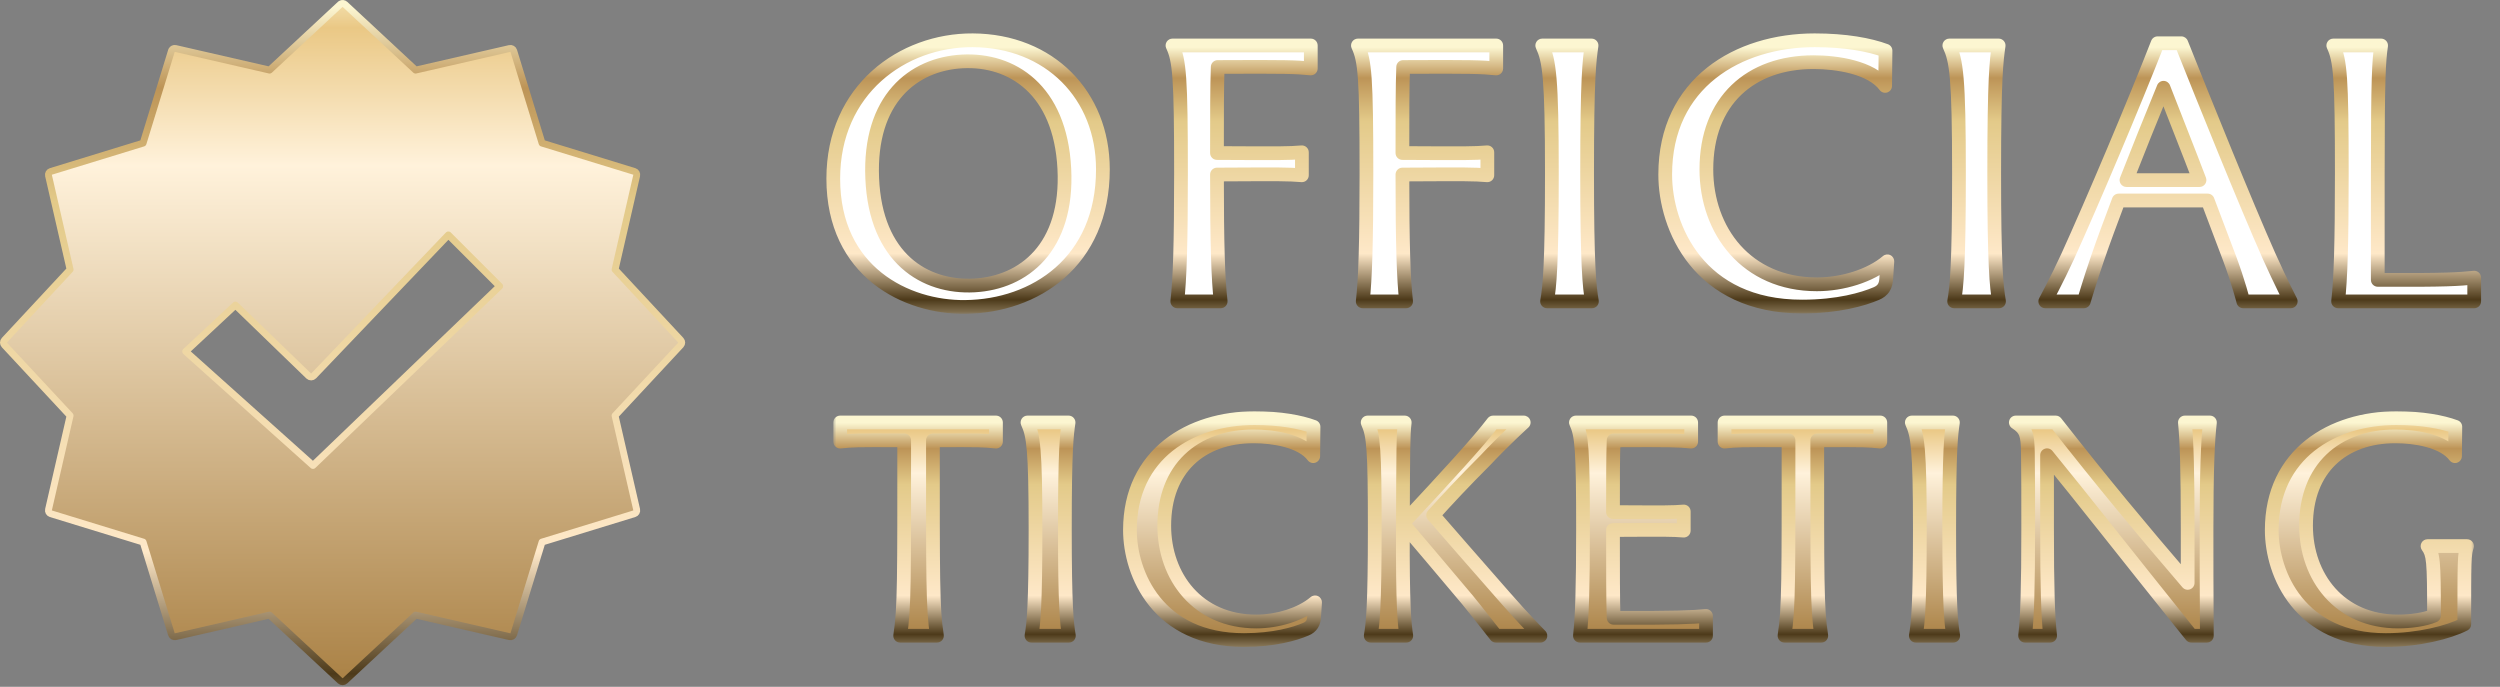 <svg width="364" height="100" viewBox="0 0 364 100" fill="none" xmlns="http://www.w3.org/2000/svg">
<rect x="0" y="0" width="364" height="100" fill="#808080" stroke="none"/>
<path d="M49.617 0.575C49.805 0.458 50.054 0.478 50.222 0.634L60.511 10.207L74.21 7.061C74.465 7.002 74.723 7.151 74.8 7.401L78.924 20.838L92.361 24.963C92.612 25.04 92.76 25.297 92.701 25.553L89.555 39.251L99.129 49.541C99.307 49.733 99.307 50.03 99.129 50.222L89.553 60.513L92.7 74.21C92.759 74.465 92.61 74.723 92.359 74.8L78.922 78.924L74.798 92.361C74.721 92.612 74.463 92.76 74.208 92.701L60.511 89.555L50.222 99.129C50.03 99.307 49.733 99.307 49.541 99.129L39.249 89.553L25.553 92.7C25.297 92.759 25.04 92.61 24.963 92.359L20.838 78.924L7.401 74.798C7.151 74.721 7.002 74.463 7.061 74.208L10.207 60.511L0.634 50.222C0.455 50.03 0.455 49.733 0.634 49.541L10.207 39.249L7.061 25.553C7.002 25.297 7.151 25.04 7.401 24.963L20.836 20.838L24.963 7.401L25 7.312C25.104 7.117 25.329 7.009 25.553 7.061L39.251 10.207L49.541 0.634L49.617 0.575ZM45.664 54.734C45.572 54.831 45.445 54.886 45.312 54.889C45.178 54.891 45.05 54.84 44.954 54.748L34.277 44.417L27.035 51.174L45.571 67.77L72.753 41.676L65.281 34.203L45.664 54.734Z" fill="url(#paint0_linear_330_78)" stroke="url(#paint1_linear_330_78)" stroke-linejoin="round"/>
<mask id="path-2-outside-1_330_78" maskUnits="userSpaceOnUse" x="119.763" y="3.881" width="242" height="42" fill="black">
<rect fill="white" x="119.763" y="3.881" width="242" height="42"/>
<path d="M140.548 44.691C132.016 44.799 121.324 39.615 121.324 26.007C121.324 13.047 131.422 5.811 141.628 5.865C152.806 5.919 160.582 13.857 160.582 24.657C160.582 38.157 150.646 44.583 140.548 44.691ZM154.966 24.549C154.372 12.993 147.298 8.565 140.116 8.943C132.934 9.321 126.508 14.451 126.994 25.953C127.48 37.617 134.662 41.937 141.844 41.559C149.026 41.181 155.56 36.051 154.966 24.549ZM177.731 43.881H171.413C171.791 40.695 171.953 35.295 171.953 25.251C171.953 11.211 171.737 8.835 170.711 6.621H190.853V9.969C188.639 9.753 187.451 9.699 177.299 9.753C177.191 12.561 177.191 16.719 177.191 22.281C186.803 22.335 187.451 22.335 189.557 22.173V25.521C187.451 25.359 186.803 25.359 177.191 25.413C177.191 35.457 177.353 40.695 177.731 43.881ZM204.731 43.881H198.413C198.791 40.695 198.953 35.295 198.953 25.251C198.953 11.211 198.737 8.835 197.711 6.621H217.853V9.969C215.639 9.753 214.451 9.699 204.299 9.753C204.191 12.561 204.191 16.719 204.191 22.281C213.803 22.335 214.451 22.335 216.557 22.173V25.521C214.451 25.359 213.803 25.359 204.191 25.413C204.191 35.457 204.353 40.695 204.731 43.881ZM231.785 43.881H225.251C225.629 41.775 225.953 38.535 225.953 25.251C225.953 11.211 225.575 8.835 224.549 6.621H231.731C231.407 8.889 231.083 11.211 231.083 25.251C231.083 38.535 231.407 41.775 231.785 43.881ZM274.531 7.377L274.477 12.507C272.479 9.807 267.457 9.051 264.055 9.051C254.875 9.051 248.449 14.667 248.449 24.657C248.449 33.567 254.281 41.397 264.541 41.397C268.267 41.397 272.317 40.155 274.801 38.049L274.639 40.533C274.585 41.613 274.207 42.315 273.181 42.747C271.291 43.557 267.619 44.637 262.381 44.637C247.369 44.637 242.455 33.135 242.455 25.413C242.455 12.075 253.093 5.865 264.217 5.865C268.699 5.865 272.209 6.513 274.531 7.377ZM291.058 43.881H284.524C284.902 41.775 285.226 38.535 285.226 25.251C285.226 11.211 284.848 8.835 283.822 6.621H291.004C290.68 8.889 290.356 11.211 290.356 25.251C290.356 38.535 290.68 41.775 291.058 43.881ZM333.534 43.881H326.622C326.622 43.881 325.92 41.073 324.624 37.617L321.438 29.193H308.478C307.344 32.217 306.264 35.079 305.4 37.617C304.212 41.073 303.402 43.881 303.402 43.881H297.786C297.786 43.881 299.46 40.803 301.026 37.401C304.59 29.571 310.8 14.883 314.148 6.297H317.604C321.006 14.829 326.946 29.571 330.402 37.347C332.13 41.181 333.534 43.881 333.534 43.881ZM315.012 12.777C313.122 17.367 311.286 21.957 309.612 26.223H320.25C318.63 21.957 316.794 17.367 315.012 12.777ZM339.725 6.621H346.691C346.367 8.889 346.205 11.211 346.205 25.251V40.749C356.357 40.803 358.031 40.641 360.245 40.425V43.881H340.427C340.805 40.695 340.967 35.295 340.967 25.251C340.967 11.211 340.751 8.835 339.725 6.621Z"/>
</mask>
<path d="M140.548 44.691C132.016 44.799 121.324 39.615 121.324 26.007C121.324 13.047 131.422 5.811 141.628 5.865C152.806 5.919 160.582 13.857 160.582 24.657C160.582 38.157 150.646 44.583 140.548 44.691ZM154.966 24.549C154.372 12.993 147.298 8.565 140.116 8.943C132.934 9.321 126.508 14.451 126.994 25.953C127.48 37.617 134.662 41.937 141.844 41.559C149.026 41.181 155.56 36.051 154.966 24.549ZM177.731 43.881H171.413C171.791 40.695 171.953 35.295 171.953 25.251C171.953 11.211 171.737 8.835 170.711 6.621H190.853V9.969C188.639 9.753 187.451 9.699 177.299 9.753C177.191 12.561 177.191 16.719 177.191 22.281C186.803 22.335 187.451 22.335 189.557 22.173V25.521C187.451 25.359 186.803 25.359 177.191 25.413C177.191 35.457 177.353 40.695 177.731 43.881ZM204.731 43.881H198.413C198.791 40.695 198.953 35.295 198.953 25.251C198.953 11.211 198.737 8.835 197.711 6.621H217.853V9.969C215.639 9.753 214.451 9.699 204.299 9.753C204.191 12.561 204.191 16.719 204.191 22.281C213.803 22.335 214.451 22.335 216.557 22.173V25.521C214.451 25.359 213.803 25.359 204.191 25.413C204.191 35.457 204.353 40.695 204.731 43.881ZM231.785 43.881H225.251C225.629 41.775 225.953 38.535 225.953 25.251C225.953 11.211 225.575 8.835 224.549 6.621H231.731C231.407 8.889 231.083 11.211 231.083 25.251C231.083 38.535 231.407 41.775 231.785 43.881ZM274.531 7.377L274.477 12.507C272.479 9.807 267.457 9.051 264.055 9.051C254.875 9.051 248.449 14.667 248.449 24.657C248.449 33.567 254.281 41.397 264.541 41.397C268.267 41.397 272.317 40.155 274.801 38.049L274.639 40.533C274.585 41.613 274.207 42.315 273.181 42.747C271.291 43.557 267.619 44.637 262.381 44.637C247.369 44.637 242.455 33.135 242.455 25.413C242.455 12.075 253.093 5.865 264.217 5.865C268.699 5.865 272.209 6.513 274.531 7.377ZM291.058 43.881H284.524C284.902 41.775 285.226 38.535 285.226 25.251C285.226 11.211 284.848 8.835 283.822 6.621H291.004C290.68 8.889 290.356 11.211 290.356 25.251C290.356 38.535 290.68 41.775 291.058 43.881ZM333.534 43.881H326.622C326.622 43.881 325.92 41.073 324.624 37.617L321.438 29.193H308.478C307.344 32.217 306.264 35.079 305.4 37.617C304.212 41.073 303.402 43.881 303.402 43.881H297.786C297.786 43.881 299.46 40.803 301.026 37.401C304.59 29.571 310.8 14.883 314.148 6.297H317.604C321.006 14.829 326.946 29.571 330.402 37.347C332.13 41.181 333.534 43.881 333.534 43.881ZM315.012 12.777C313.122 17.367 311.286 21.957 309.612 26.223H320.25C318.63 21.957 316.794 17.367 315.012 12.777ZM339.725 6.621H346.691C346.367 8.889 346.205 11.211 346.205 25.251V40.749C356.357 40.803 358.031 40.641 360.245 40.425V43.881H340.427C340.805 40.695 340.967 35.295 340.967 25.251C340.967 11.211 340.751 8.835 339.725 6.621Z" fill="white"/>
<path d="M140.548 44.691L140.537 43.691L140.535 43.691L140.548 44.691ZM141.628 5.865L141.623 6.865L141.623 6.865L141.628 5.865ZM154.966 24.549L153.967 24.601L153.967 24.601L154.966 24.549ZM140.116 8.943L140.168 9.942L140.168 9.942L140.116 8.943ZM126.994 25.953L127.993 25.912L127.993 25.911L126.994 25.953ZM141.844 41.559L141.896 42.558L141.844 41.559ZM140.548 44.691L140.535 43.691C136.457 43.743 131.888 42.526 128.36 39.711C124.866 36.923 122.324 32.517 122.324 26.007H121.324H120.324C120.324 33.106 123.128 38.095 127.113 41.275C131.064 44.427 136.107 45.748 140.56 45.691L140.548 44.691ZM121.324 26.007H122.324C122.324 13.693 131.875 6.814 141.623 6.865L141.628 5.865L141.633 4.865C130.969 4.809 120.324 12.402 120.324 26.007H121.324ZM141.628 5.865L141.623 6.865C152.255 6.917 159.582 14.412 159.582 24.657H160.582H161.582C161.582 13.302 153.356 4.922 141.633 4.865L141.628 5.865ZM160.582 24.657H159.582C159.582 31.14 157.207 35.842 153.69 38.947C150.152 42.07 145.388 43.639 140.537 43.691L140.548 44.691L140.558 45.691C145.806 45.635 151.058 43.938 155.013 40.446C158.989 36.936 161.582 31.674 161.582 24.657H160.582ZM154.966 24.549L155.964 24.498C155.657 18.52 153.662 14.253 150.686 11.533C147.715 8.818 143.874 7.744 140.063 7.945L140.116 8.943L140.168 9.942C143.54 9.765 146.827 10.716 149.337 13.009C151.841 15.298 153.68 19.023 153.967 24.601L154.966 24.549ZM140.116 8.943L140.063 7.945C136.251 8.145 132.58 9.613 129.93 12.615C127.277 15.62 125.743 20.051 125.995 25.996L126.994 25.953L127.993 25.911C127.758 20.354 129.195 16.469 131.429 13.939C133.666 11.405 136.798 10.119 140.168 9.942L140.116 8.943ZM126.994 25.953L125.995 25.995C126.246 32.031 128.241 36.304 131.237 39.014C134.225 41.716 138.093 42.758 141.896 42.558L141.844 41.559L141.791 40.561C138.413 40.739 135.099 39.81 132.579 37.53C130.066 35.258 128.227 31.54 127.993 25.912L126.994 25.953ZM141.844 41.559L141.896 42.558C145.706 42.357 149.404 40.891 152.069 37.89C154.738 34.884 156.272 30.448 155.964 24.498L154.966 24.549L153.967 24.601C154.254 30.152 152.818 34.033 150.573 36.562C148.323 39.096 145.163 40.383 141.791 40.561L141.844 41.559ZM177.731 43.881V44.881C178.017 44.881 178.289 44.759 178.479 44.545C178.668 44.332 178.758 44.047 178.724 43.764L177.731 43.881ZM171.413 43.881L170.42 43.764C170.386 44.047 170.476 44.332 170.665 44.545C170.855 44.759 171.127 44.881 171.413 44.881V43.881ZM170.711 6.621V5.621C170.37 5.621 170.052 5.795 169.868 6.083C169.685 6.371 169.66 6.732 169.804 7.042L170.711 6.621ZM190.853 6.621H191.853C191.853 6.069 191.405 5.621 190.853 5.621V6.621ZM190.853 9.969L190.756 10.965C191.037 10.992 191.316 10.899 191.525 10.71C191.734 10.52 191.853 10.252 191.853 9.969H190.853ZM177.299 9.753L177.294 8.753C176.758 8.756 176.32 9.18 176.3 9.715L177.299 9.753ZM177.191 22.281H176.191C176.191 22.831 176.635 23.278 177.185 23.281L177.191 22.281ZM189.557 22.173H190.557C190.557 21.895 190.441 21.629 190.236 21.44C190.032 21.25 189.758 21.155 189.48 21.176L189.557 22.173ZM189.557 25.521L189.48 26.518C189.758 26.54 190.032 26.444 190.236 26.255C190.441 26.066 190.557 25.8 190.557 25.521H189.557ZM177.191 25.413L177.185 24.413C176.635 24.416 176.191 24.863 176.191 25.413H177.191ZM177.731 43.881V42.881H171.413V43.881V44.881H177.731V43.881ZM171.413 43.881L172.406 43.999C172.792 40.745 172.953 35.285 172.953 25.251H171.953H170.953C170.953 35.306 170.79 40.646 170.42 43.764L171.413 43.881ZM171.953 25.251H172.953C172.953 18.239 172.899 14.099 172.714 11.432C172.527 8.739 172.201 7.459 171.618 6.201L170.711 6.621L169.804 7.042C170.247 7.998 170.542 9.012 170.719 11.571C170.899 14.156 170.953 18.223 170.953 25.251H171.953ZM170.711 6.621V7.621H190.853V6.621V5.621H170.711V6.621ZM190.853 6.621H189.853V9.969H190.853H191.853V6.621H190.853ZM190.853 9.969L190.95 8.974C188.675 8.752 187.433 8.699 177.294 8.753L177.299 9.753L177.304 10.753C187.469 10.699 188.603 10.755 190.756 10.965L190.853 9.969ZM177.299 9.753L176.3 9.715C176.191 12.547 176.191 16.729 176.191 22.281H177.191H178.191C178.191 16.709 178.191 12.576 178.298 9.792L177.299 9.753ZM177.191 22.281L177.185 23.281C186.776 23.335 187.476 23.336 189.634 23.17L189.557 22.173L189.48 21.176C187.426 21.334 186.83 21.335 177.197 21.281L177.191 22.281ZM189.557 22.173H188.557V25.521H189.557H190.557V22.173H189.557ZM189.557 25.521L189.634 24.524C187.476 24.358 186.776 24.36 177.185 24.413L177.191 25.413L177.197 26.413C186.83 26.359 187.426 26.36 189.48 26.518L189.557 25.521ZM177.191 25.413H176.191C176.191 35.448 176.352 40.745 176.738 43.999L177.731 43.881L178.724 43.764C178.354 40.646 178.191 35.467 178.191 25.413H177.191ZM204.731 43.881V44.881C205.017 44.881 205.289 44.759 205.479 44.545C205.668 44.332 205.758 44.047 205.724 43.764L204.731 43.881ZM198.413 43.881L197.42 43.764C197.386 44.047 197.476 44.332 197.665 44.545C197.855 44.759 198.127 44.881 198.413 44.881V43.881ZM197.711 6.621V5.621C197.37 5.621 197.052 5.795 196.868 6.083C196.685 6.371 196.66 6.732 196.804 7.042L197.711 6.621ZM217.853 6.621H218.853C218.853 6.069 218.405 5.621 217.853 5.621V6.621ZM217.853 9.969L217.756 10.965C218.037 10.992 218.316 10.899 218.525 10.71C218.734 10.52 218.853 10.252 218.853 9.969H217.853ZM204.299 9.753L204.294 8.753C203.758 8.756 203.32 9.18 203.3 9.715L204.299 9.753ZM204.191 22.281H203.191C203.191 22.831 203.635 23.278 204.185 23.281L204.191 22.281ZM216.557 22.173H217.557C217.557 21.895 217.441 21.629 217.236 21.44C217.032 21.25 216.758 21.155 216.48 21.176L216.557 22.173ZM216.557 25.521L216.48 26.518C216.758 26.54 217.032 26.444 217.236 26.255C217.441 26.066 217.557 25.8 217.557 25.521H216.557ZM204.191 25.413L204.185 24.413C203.635 24.416 203.191 24.863 203.191 25.413H204.191ZM204.731 43.881V42.881H198.413V43.881V44.881H204.731V43.881ZM198.413 43.881L199.406 43.999C199.792 40.745 199.953 35.285 199.953 25.251H198.953H197.953C197.953 35.306 197.79 40.646 197.42 43.764L198.413 43.881ZM198.953 25.251H199.953C199.953 18.239 199.899 14.099 199.714 11.432C199.527 8.739 199.201 7.459 198.618 6.201L197.711 6.621L196.804 7.042C197.247 7.998 197.542 9.012 197.719 11.571C197.899 14.156 197.953 18.223 197.953 25.251H198.953ZM197.711 6.621V7.621H217.853V6.621V5.621H197.711V6.621ZM217.853 6.621H216.853V9.969H217.853H218.853V6.621H217.853ZM217.853 9.969L217.95 8.974C215.675 8.752 214.433 8.699 204.294 8.753L204.299 9.753L204.304 10.753C214.469 10.699 215.603 10.755 217.756 10.965L217.853 9.969ZM204.299 9.753L203.3 9.715C203.191 12.547 203.191 16.729 203.191 22.281H204.191H205.191C205.191 16.709 205.191 12.576 205.298 9.792L204.299 9.753ZM204.191 22.281L204.185 23.281C213.776 23.335 214.476 23.336 216.634 23.17L216.557 22.173L216.48 21.176C214.426 21.334 213.83 21.335 204.197 21.281L204.191 22.281ZM216.557 22.173H215.557V25.521H216.557H217.557V22.173H216.557ZM216.557 25.521L216.634 24.524C214.476 24.358 213.776 24.36 204.185 24.413L204.191 25.413L204.197 26.413C213.83 26.359 214.426 26.36 216.48 26.518L216.557 25.521ZM204.191 25.413H203.191C203.191 35.448 203.352 40.745 203.738 43.999L204.731 43.881L205.724 43.764C205.354 40.646 205.191 35.467 205.191 25.413H204.191ZM231.785 43.881V44.881C232.081 44.881 232.362 44.75 232.552 44.523C232.742 44.296 232.822 43.996 232.769 43.705L231.785 43.881ZM225.251 43.881L224.267 43.705C224.214 43.996 224.294 44.296 224.484 44.523C224.674 44.75 224.955 44.881 225.251 44.881V43.881ZM224.549 6.621V5.621C224.208 5.621 223.89 5.795 223.706 6.083C223.523 6.371 223.498 6.732 223.642 7.042L224.549 6.621ZM231.731 6.621L232.721 6.763C232.762 6.476 232.676 6.185 232.486 5.966C232.297 5.747 232.021 5.621 231.731 5.621V6.621ZM231.785 43.881V42.881H225.251V43.881V44.881H231.785V43.881ZM225.251 43.881L226.235 44.058C226.631 41.852 226.953 38.525 226.953 25.251H225.953H224.953C224.953 38.545 224.627 41.699 224.267 43.705L225.251 43.881ZM225.953 25.251H226.953C226.953 11.3 226.596 8.661 225.456 6.201L224.549 6.621L223.642 7.042C224.554 9.01 224.953 11.122 224.953 25.251H225.953ZM224.549 6.621V7.621H231.731V6.621V5.621H224.549V6.621ZM231.731 6.621L230.741 6.48C230.407 8.822 230.083 11.203 230.083 25.251H231.083H232.083C232.083 11.22 232.408 8.957 232.721 6.763L231.731 6.621ZM231.083 25.251H230.083C230.083 38.525 230.405 41.852 230.801 44.058L231.785 43.881L232.769 43.705C232.409 41.699 232.083 38.545 232.083 25.251H231.083ZM274.531 7.377L275.531 7.388C275.535 6.966 275.275 6.587 274.879 6.44L274.531 7.377ZM274.477 12.507L273.673 13.102C273.928 13.448 274.376 13.591 274.785 13.459C275.194 13.326 275.472 12.947 275.477 12.518L274.477 12.507ZM274.801 38.049L275.799 38.114C275.825 37.714 275.609 37.337 275.25 37.156C274.892 36.976 274.46 37.027 274.154 37.287L274.801 38.049ZM274.639 40.533L273.641 40.468C273.64 40.473 273.64 40.478 273.64 40.483L274.639 40.533ZM273.181 42.747L272.793 41.826L272.787 41.828L273.181 42.747ZM274.531 7.377L273.531 7.367L273.477 12.497L274.477 12.507L275.477 12.518L275.531 7.388L274.531 7.377ZM274.477 12.507L275.281 11.912C274.082 10.293 272.065 9.35 270.055 8.802C268.017 8.246 265.818 8.051 264.055 8.051V9.051V10.051C265.693 10.051 267.706 10.235 269.529 10.732C271.381 11.237 272.873 12.021 273.673 13.102L274.477 12.507ZM264.055 9.051V8.051C259.262 8.051 255.093 9.52 252.115 12.388C249.132 15.261 247.449 19.441 247.449 24.657H248.449H249.449C249.449 19.884 250.978 16.26 253.503 13.828C256.034 11.391 259.667 10.051 264.055 10.051V9.051ZM248.449 24.657H247.449C247.449 29.325 248.976 33.757 251.901 37.034C254.838 40.326 259.137 42.397 264.541 42.397V41.397V40.397C259.685 40.397 255.937 38.553 253.393 35.703C250.837 32.838 249.449 28.9 249.449 24.657H248.449ZM264.541 41.397V42.397C268.442 42.397 272.741 41.107 275.447 38.812L274.801 38.049L274.154 37.287C271.893 39.204 268.092 40.397 264.541 40.397V41.397ZM274.801 38.049L273.803 37.984L273.641 40.468L274.639 40.533L275.637 40.598L275.799 38.114L274.801 38.049ZM274.639 40.533L273.64 40.483C273.618 40.925 273.534 41.183 273.428 41.35C273.331 41.505 273.16 41.671 272.793 41.826L273.181 42.747L273.569 43.669C274.227 43.392 274.759 42.99 275.12 42.416C275.474 41.855 275.605 41.222 275.637 40.583L274.639 40.533ZM273.181 42.747L272.787 41.828C271.021 42.585 267.483 43.637 262.381 43.637V44.637V45.637C267.754 45.637 271.56 44.53 273.575 43.666L273.181 42.747ZM262.381 44.637V43.637C255.163 43.637 250.472 40.888 247.566 37.292C244.629 33.66 243.455 29.088 243.455 25.413H242.455H241.455C241.455 29.46 242.737 34.5 246.01 38.55C249.314 42.636 254.586 45.637 262.381 45.637V44.637ZM242.455 25.413H243.455C243.455 19.042 245.981 14.446 249.786 11.42C253.621 8.372 258.826 6.865 264.217 6.865V5.865V4.865C258.483 4.865 252.807 6.464 248.542 9.855C244.248 13.269 241.455 18.447 241.455 25.413H242.455ZM264.217 5.865V6.865C268.613 6.865 271.999 7.502 274.182 8.315L274.531 7.377L274.879 6.44C272.418 5.524 268.784 4.865 264.217 4.865V5.865ZM291.058 43.881V44.881C291.355 44.881 291.635 44.75 291.825 44.523C292.015 44.296 292.095 43.996 292.043 43.705L291.058 43.881ZM284.524 43.881L283.54 43.705C283.488 43.996 283.567 44.296 283.757 44.523C283.947 44.75 284.228 44.881 284.524 44.881V43.881ZM283.822 6.621V5.621C283.481 5.621 283.163 5.795 282.98 6.083C282.796 6.371 282.772 6.732 282.915 7.042L283.822 6.621ZM291.004 6.621L291.994 6.763C292.035 6.476 291.95 6.185 291.76 5.966C291.57 5.747 291.294 5.621 291.004 5.621V6.621ZM291.058 43.881V42.881H284.524V43.881V44.881H291.058V43.881ZM284.524 43.881L285.509 44.058C285.905 41.852 286.226 38.525 286.226 25.251H285.226H284.226C284.226 38.545 283.9 41.699 283.54 43.705L284.524 43.881ZM285.226 25.251H286.226C286.226 11.3 285.87 8.661 284.73 6.201L283.822 6.621L282.915 7.042C283.827 9.01 284.226 11.122 284.226 25.251H285.226ZM283.822 6.621V7.621H291.004V6.621V5.621H283.822V6.621ZM291.004 6.621L290.015 6.48C289.68 8.822 289.356 11.203 289.356 25.251H290.356H291.356C291.356 11.22 291.681 8.957 291.994 6.763L291.004 6.621ZM290.356 25.251H289.356C289.356 38.525 289.678 41.852 290.074 44.058L291.058 43.881L292.043 43.705C291.683 41.699 291.356 38.545 291.356 25.251H290.356ZM333.534 43.881V44.881C333.883 44.881 334.208 44.699 334.389 44.4C334.57 44.102 334.583 43.73 334.421 43.42L333.534 43.881ZM326.622 43.881L325.652 44.124C325.763 44.569 326.163 44.881 326.622 44.881V43.881ZM324.624 37.617L325.56 37.266L325.559 37.264L324.624 37.617ZM321.438 29.193L322.373 28.84C322.226 28.451 321.854 28.193 321.438 28.193V29.193ZM308.478 29.193V28.193C308.061 28.193 307.688 28.452 307.542 28.842L308.478 29.193ZM305.4 37.617L306.346 37.942L306.347 37.94L305.4 37.617ZM303.402 43.881V44.881C303.848 44.881 304.239 44.587 304.363 44.158L303.402 43.881ZM297.786 43.881L296.908 43.404C296.739 43.713 296.746 44.089 296.927 44.392C297.107 44.696 297.433 44.881 297.786 44.881V43.881ZM301.026 37.401L301.934 37.819L301.936 37.816L301.026 37.401ZM314.148 6.297V5.297C313.736 5.297 313.366 5.55 313.216 5.934L314.148 6.297ZM317.604 6.297L318.533 5.927C318.381 5.547 318.013 5.297 317.604 5.297V6.297ZM330.402 37.347L329.488 37.754L329.49 37.758L330.402 37.347ZM315.012 12.777L315.944 12.415C315.796 12.034 315.431 11.781 315.022 11.777C314.613 11.773 314.243 12.018 314.087 12.397L315.012 12.777ZM309.612 26.223L308.681 25.858C308.56 26.166 308.6 26.514 308.786 26.787C308.972 27.06 309.281 27.223 309.612 27.223V26.223ZM320.25 26.223V27.223C320.579 27.223 320.887 27.062 321.073 26.791C321.26 26.521 321.302 26.176 321.185 25.868L320.25 26.223ZM333.534 43.881V42.881H326.622V43.881V44.881H333.534V43.881ZM326.622 43.881C327.592 43.639 327.592 43.639 327.592 43.639C327.592 43.639 327.592 43.639 327.592 43.638C327.592 43.638 327.592 43.638 327.592 43.638C327.592 43.637 327.592 43.636 327.591 43.636C327.591 43.634 327.59 43.632 327.59 43.628C327.588 43.622 327.586 43.613 327.583 43.602C327.577 43.579 327.568 43.546 327.557 43.502C327.535 43.416 327.501 43.289 327.457 43.127C327.369 42.803 327.239 42.336 327.068 41.76C326.725 40.61 326.218 39.021 325.56 37.266L324.624 37.617L323.688 37.968C324.326 39.67 324.818 41.213 325.151 42.331C325.317 42.889 325.443 43.34 325.527 43.65C325.569 43.806 325.601 43.925 325.622 44.006C325.632 44.046 325.64 44.076 325.645 44.096C325.647 44.106 325.649 44.113 325.65 44.118C325.651 44.12 325.651 44.122 325.652 44.123C325.652 44.123 325.652 44.124 325.652 44.124C325.652 44.124 325.652 44.124 325.652 44.124C325.652 44.124 325.652 44.124 325.652 44.124C325.652 44.124 325.652 44.124 326.622 43.881ZM324.624 37.617L325.559 37.264L322.373 28.84L321.438 29.193L320.503 29.547L323.689 37.971L324.624 37.617ZM321.438 29.193V28.193H308.478V29.193V30.193H321.438V29.193ZM308.478 29.193L307.542 28.842C306.41 31.86 305.324 34.739 304.453 37.295L305.4 37.617L306.347 37.94C307.205 35.42 308.278 32.575 309.414 29.544L308.478 29.193ZM305.4 37.617L304.454 37.292C303.856 39.032 303.354 40.608 303 41.75C302.824 42.32 302.684 42.783 302.589 43.103C302.541 43.263 302.504 43.388 302.48 43.473C302.467 43.515 302.458 43.548 302.451 43.57C302.448 43.581 302.446 43.589 302.444 43.595C302.443 43.598 302.442 43.6 302.442 43.602C302.442 43.602 302.442 43.603 302.441 43.603C302.441 43.604 302.441 43.604 302.441 43.604C302.441 43.604 302.441 43.604 302.441 43.604C302.441 43.604 302.441 43.604 303.402 43.881C304.363 44.158 304.363 44.158 304.363 44.158C304.363 44.158 304.363 44.158 304.363 44.158C304.363 44.158 304.363 44.158 304.363 44.158C304.363 44.158 304.363 44.157 304.363 44.157C304.364 44.156 304.364 44.154 304.365 44.151C304.366 44.146 304.369 44.138 304.372 44.128C304.378 44.107 304.387 44.076 304.399 44.035C304.423 43.953 304.459 43.831 304.506 43.674C304.599 43.36 304.737 42.904 304.911 42.341C305.26 41.214 305.756 39.658 306.346 37.942L305.4 37.617ZM303.402 43.881V42.881H297.786V43.881V44.881H303.402V43.881ZM297.786 43.881C298.665 44.359 298.665 44.359 298.665 44.359C298.665 44.359 298.665 44.359 298.665 44.359C298.665 44.359 298.665 44.358 298.665 44.358C298.665 44.358 298.666 44.357 298.666 44.356C298.667 44.355 298.668 44.352 298.67 44.349C298.673 44.343 298.678 44.334 298.685 44.322C298.698 44.298 298.717 44.262 298.742 44.216C298.791 44.124 298.864 43.989 298.955 43.816C299.139 43.471 299.399 42.976 299.708 42.374C300.326 41.172 301.143 39.538 301.934 37.819L301.026 37.401L300.118 36.983C299.343 38.667 298.54 40.273 297.929 41.46C297.625 42.053 297.369 42.54 297.189 42.878C297.099 43.047 297.028 43.179 296.98 43.269C296.956 43.313 296.938 43.347 296.926 43.37C296.92 43.382 296.915 43.39 296.912 43.396C296.91 43.398 296.909 43.401 296.909 43.402C296.908 43.403 296.908 43.403 296.908 43.403C296.908 43.403 296.908 43.404 296.908 43.404C296.908 43.404 296.908 43.404 296.908 43.404C296.908 43.404 296.908 43.404 297.786 43.881ZM301.026 37.401L301.936 37.816C305.508 29.969 311.725 15.264 315.08 6.661L314.148 6.297L313.216 5.934C309.875 14.503 303.672 29.174 300.116 36.987L301.026 37.401ZM314.148 6.297V7.297H317.604V6.297V5.297H314.148V6.297ZM317.604 6.297L316.675 6.668C320.075 15.195 326.023 29.956 329.488 37.754L330.402 37.347L331.316 36.941C327.869 29.186 321.937 14.463 318.533 5.927L317.604 6.297ZM330.402 37.347L329.49 37.758C330.36 39.687 331.148 41.331 331.719 42.493C332.004 43.074 332.235 43.535 332.396 43.852C332.476 44.01 332.538 44.132 332.581 44.215C332.602 44.256 332.618 44.288 332.63 44.309C332.635 44.32 332.639 44.328 332.642 44.334C332.644 44.337 332.645 44.339 332.646 44.34C332.646 44.341 332.646 44.342 332.646 44.342C332.647 44.342 332.647 44.342 332.647 44.342C332.647 44.343 332.647 44.343 332.647 44.343C332.647 44.343 332.647 44.343 333.534 43.881C334.421 43.42 334.421 43.42 334.421 43.42C334.421 43.42 334.421 43.42 334.421 43.42C334.421 43.42 334.421 43.42 334.421 43.42C334.421 43.419 334.421 43.419 334.421 43.419C334.42 43.417 334.419 43.416 334.418 43.413C334.415 43.408 334.411 43.401 334.406 43.391C334.396 43.371 334.38 43.341 334.36 43.301C334.319 43.221 334.258 43.102 334.18 42.948C334.023 42.638 333.795 42.184 333.514 41.611C332.95 40.465 332.172 38.841 331.314 36.936L330.402 37.347ZM315.012 12.777L314.087 12.397C312.195 16.993 310.357 21.588 308.681 25.858L309.612 26.223L310.543 26.589C312.215 22.327 314.049 17.742 315.937 13.158L315.012 12.777ZM309.612 26.223V27.223H320.25V26.223V25.223H309.612V26.223ZM320.25 26.223L321.185 25.868C319.564 21.6 317.72 16.99 315.944 12.415L315.012 12.777L314.08 13.139C315.868 17.744 317.696 22.315 319.315 26.578L320.25 26.223ZM339.725 6.621V5.621C339.383 5.621 339.066 5.795 338.882 6.083C338.698 6.371 338.674 6.732 338.817 7.042L339.725 6.621ZM346.691 6.621L347.681 6.763C347.722 6.476 347.636 6.185 347.446 5.966C347.256 5.747 346.981 5.621 346.691 5.621V6.621ZM346.205 40.749H345.205C345.205 41.3 345.649 41.746 346.199 41.749L346.205 40.749ZM360.245 40.425H361.245C361.245 40.143 361.126 39.874 360.917 39.685C360.708 39.495 360.428 39.403 360.148 39.43L360.245 40.425ZM360.245 43.881V44.881C360.797 44.881 361.245 44.434 361.245 43.881H360.245ZM340.427 43.881L339.434 43.764C339.4 44.047 339.489 44.332 339.679 44.545C339.869 44.759 340.141 44.881 340.427 44.881V43.881ZM339.725 6.621V7.621H346.691V6.621V5.621H339.725V6.621ZM346.691 6.621L345.701 6.48C345.365 8.833 345.205 11.233 345.205 25.251H346.205H347.205C347.205 11.19 347.369 8.946 347.681 6.763L346.691 6.621ZM346.205 25.251H345.205V40.749H346.205H347.205V25.251H346.205ZM346.205 40.749L346.199 41.749C356.363 41.803 358.077 41.642 360.342 41.421L360.245 40.425L360.148 39.43C357.985 39.641 356.351 39.803 346.21 39.749L346.205 40.749ZM360.245 40.425H359.245V43.881H360.245H361.245V40.425H360.245ZM360.245 43.881V42.881H340.427V43.881V44.881H360.245V43.881ZM340.427 43.881L341.42 43.999C341.806 40.745 341.967 35.285 341.967 25.251H340.967H339.967C339.967 35.306 339.804 40.646 339.434 43.764L340.427 43.881ZM340.967 25.251H341.967C341.967 18.239 341.913 14.099 341.728 11.432C341.541 8.739 341.215 7.459 340.632 6.201L339.725 6.621L338.817 7.042C339.26 7.998 339.555 9.012 339.733 11.571C339.912 14.156 339.967 18.223 339.967 25.251H340.967Z" fill="url(#paint2_linear_330_78)" mask="url(#path-2-outside-1_330_78)"/>
<mask id="path-4-outside-2_330_78" maskUnits="userSpaceOnUse" x="121.288" y="59.561" width="239" height="35" fill="black">
<rect fill="white" x="121.288" y="59.561" width="239" height="35"/>
<path d="M136.419 92.561H131.064C131.694 88.646 131.649 83.966 131.649 64.121C124.359 64.076 124.179 64.121 122.334 64.301V61.511H145.014V64.301C143.169 64.121 143.124 64.076 135.834 64.121C135.834 83.966 135.789 88.646 136.419 92.561ZM155.63 92.561H150.185C150.5 90.806 150.77 88.106 150.77 77.036C150.77 65.336 150.455 63.356 149.6 61.511H155.585C155.315 63.401 155.045 65.336 155.045 77.036C155.045 88.106 155.315 90.806 155.63 92.561ZM191.251 62.141L191.206 66.416C189.541 64.166 185.356 63.536 182.521 63.536C174.871 63.536 169.516 68.216 169.516 76.541C169.516 83.966 174.376 90.491 182.926 90.491C186.031 90.491 189.406 89.456 191.476 87.701L191.341 89.771C191.296 90.671 190.981 91.256 190.126 91.616C188.551 92.291 185.491 93.191 181.126 93.191C168.616 93.191 164.521 83.606 164.521 77.171C164.521 66.056 173.386 60.881 182.656 60.881C186.391 60.881 189.316 61.421 191.251 62.141ZM216.319 66.956C213.034 70.241 210.694 72.761 208.669 75.011C211.414 78.161 214.339 81.536 219.244 87.116C221.539 89.771 224.284 92.561 224.284 92.561H217.804C217.804 92.561 215.284 89.321 213.664 87.341C210.739 83.876 206.464 78.791 204.529 76.541C204.304 76.271 204.349 76.136 204.574 75.866C210.739 69.251 215.284 64.301 217.399 61.511H221.854C221.854 61.511 218.884 64.211 216.319 66.956ZM199.129 61.511H204.529C204.304 63.401 204.304 65.336 204.259 77.036C204.214 88.106 204.484 90.806 204.754 92.561H199.579C199.894 90.806 200.164 88.106 200.164 77.036C200.164 65.336 199.984 63.356 199.129 61.511ZM245.157 74.471V77.261C243.402 77.126 242.862 77.126 234.852 77.171C234.852 83.336 234.852 87.206 234.942 89.951C243.762 89.996 246.552 89.861 248.397 89.681V92.561H230.037C230.352 89.906 230.487 85.406 230.487 77.036C230.487 65.336 230.307 63.356 229.452 61.511H246.237V64.301C244.392 64.121 243.402 64.076 234.942 64.121C234.852 66.461 234.852 69.926 234.852 74.561C242.862 74.606 243.402 74.606 245.157 74.471ZM265.179 92.561H259.824C260.454 88.646 260.409 83.966 260.409 64.121C253.119 64.076 252.939 64.121 251.094 64.301V61.511H273.774V64.301C271.929 64.121 271.884 64.076 264.594 64.121C264.594 83.966 264.549 88.646 265.179 92.561ZM284.39 92.561H278.945C279.26 90.806 279.53 88.106 279.53 77.036C279.53 65.336 279.215 63.356 278.36 61.511H284.345C284.075 63.401 283.805 65.336 283.805 77.036C283.805 88.106 284.075 90.806 284.39 92.561ZM321.316 92.561H319.066C308.491 79.376 303.496 72.941 298.051 66.281V77.036C298.051 85.406 298.186 89.906 298.501 92.561H294.856C295.171 89.906 295.306 85.406 295.306 77.036C295.306 73.211 295.306 68.081 295.261 65.921C295.216 63.311 295.036 62.501 293.506 61.511H299.311C306.151 70.241 311.686 76.901 318.526 84.866V77.036C318.526 68.666 318.391 64.166 318.121 61.511H321.766C321.451 64.166 321.271 68.666 321.271 77.036C321.271 80.771 321.271 86.396 321.316 92.561ZM354.391 89.636C354.391 81.491 354.301 80.726 353.446 79.511H359.206C358.801 80.726 358.801 81.536 358.801 90.896C356.506 92.066 352.141 93.191 347.371 93.191C334.861 93.191 330.766 83.606 330.766 77.171C330.766 66.056 339.631 60.881 348.901 60.881C352.636 60.881 355.561 61.421 357.496 62.141L357.451 66.416C355.786 64.166 351.601 63.536 348.766 63.536C341.116 63.536 335.761 68.216 335.761 76.541C335.761 83.966 340.621 90.491 349.171 90.491C350.926 90.491 353.041 90.221 354.391 89.636Z"/>
</mask>
<path d="M136.419 92.561H131.064C131.694 88.646 131.649 83.966 131.649 64.121C124.359 64.076 124.179 64.121 122.334 64.301V61.511H145.014V64.301C143.169 64.121 143.124 64.076 135.834 64.121C135.834 83.966 135.789 88.646 136.419 92.561ZM155.63 92.561H150.185C150.5 90.806 150.77 88.106 150.77 77.036C150.77 65.336 150.455 63.356 149.6 61.511H155.585C155.315 63.401 155.045 65.336 155.045 77.036C155.045 88.106 155.315 90.806 155.63 92.561ZM191.251 62.141L191.206 66.416C189.541 64.166 185.356 63.536 182.521 63.536C174.871 63.536 169.516 68.216 169.516 76.541C169.516 83.966 174.376 90.491 182.926 90.491C186.031 90.491 189.406 89.456 191.476 87.701L191.341 89.771C191.296 90.671 190.981 91.256 190.126 91.616C188.551 92.291 185.491 93.191 181.126 93.191C168.616 93.191 164.521 83.606 164.521 77.171C164.521 66.056 173.386 60.881 182.656 60.881C186.391 60.881 189.316 61.421 191.251 62.141ZM216.319 66.956C213.034 70.241 210.694 72.761 208.669 75.011C211.414 78.161 214.339 81.536 219.244 87.116C221.539 89.771 224.284 92.561 224.284 92.561H217.804C217.804 92.561 215.284 89.321 213.664 87.341C210.739 83.876 206.464 78.791 204.529 76.541C204.304 76.271 204.349 76.136 204.574 75.866C210.739 69.251 215.284 64.301 217.399 61.511H221.854C221.854 61.511 218.884 64.211 216.319 66.956ZM199.129 61.511H204.529C204.304 63.401 204.304 65.336 204.259 77.036C204.214 88.106 204.484 90.806 204.754 92.561H199.579C199.894 90.806 200.164 88.106 200.164 77.036C200.164 65.336 199.984 63.356 199.129 61.511ZM245.157 74.471V77.261C243.402 77.126 242.862 77.126 234.852 77.171C234.852 83.336 234.852 87.206 234.942 89.951C243.762 89.996 246.552 89.861 248.397 89.681V92.561H230.037C230.352 89.906 230.487 85.406 230.487 77.036C230.487 65.336 230.307 63.356 229.452 61.511H246.237V64.301C244.392 64.121 243.402 64.076 234.942 64.121C234.852 66.461 234.852 69.926 234.852 74.561C242.862 74.606 243.402 74.606 245.157 74.471ZM265.179 92.561H259.824C260.454 88.646 260.409 83.966 260.409 64.121C253.119 64.076 252.939 64.121 251.094 64.301V61.511H273.774V64.301C271.929 64.121 271.884 64.076 264.594 64.121C264.594 83.966 264.549 88.646 265.179 92.561ZM284.39 92.561H278.945C279.26 90.806 279.53 88.106 279.53 77.036C279.53 65.336 279.215 63.356 278.36 61.511H284.345C284.075 63.401 283.805 65.336 283.805 77.036C283.805 88.106 284.075 90.806 284.39 92.561ZM321.316 92.561H319.066C308.491 79.376 303.496 72.941 298.051 66.281V77.036C298.051 85.406 298.186 89.906 298.501 92.561H294.856C295.171 89.906 295.306 85.406 295.306 77.036C295.306 73.211 295.306 68.081 295.261 65.921C295.216 63.311 295.036 62.501 293.506 61.511H299.311C306.151 70.241 311.686 76.901 318.526 84.866V77.036C318.526 68.666 318.391 64.166 318.121 61.511H321.766C321.451 64.166 321.271 68.666 321.271 77.036C321.271 80.771 321.271 86.396 321.316 92.561ZM354.391 89.636C354.391 81.491 354.301 80.726 353.446 79.511H359.206C358.801 80.726 358.801 81.536 358.801 90.896C356.506 92.066 352.141 93.191 347.371 93.191C334.861 93.191 330.766 83.606 330.766 77.171C330.766 66.056 339.631 60.881 348.901 60.881C352.636 60.881 355.561 61.421 357.496 62.141L357.451 66.416C355.786 64.166 351.601 63.536 348.766 63.536C341.116 63.536 335.761 68.216 335.761 76.541C335.761 83.966 340.621 90.491 349.171 90.491C350.926 90.491 353.041 90.221 354.391 89.636Z" fill="url(#paint3_linear_330_78)"/>
<path d="M136.419 92.561V93.561C136.712 93.561 136.99 93.433 137.18 93.21C137.37 92.987 137.453 92.691 137.406 92.402L136.419 92.561ZM131.064 92.561L130.077 92.402C130.03 92.691 130.113 92.987 130.303 93.21C130.493 93.433 130.771 93.561 131.064 93.561V92.561ZM131.649 64.121H132.649C132.649 63.571 132.205 63.124 131.655 63.121L131.649 64.121ZM122.334 64.301H121.334C121.334 64.583 121.453 64.852 121.662 65.042C121.871 65.231 122.15 65.324 122.431 65.296L122.334 64.301ZM122.334 61.511V60.511C121.782 60.511 121.334 60.959 121.334 61.511H122.334ZM145.014 61.511H146.014C146.014 60.959 145.566 60.511 145.014 60.511V61.511ZM145.014 64.301L144.917 65.296C145.198 65.324 145.477 65.231 145.686 65.042C145.895 64.852 146.014 64.583 146.014 64.301H145.014ZM135.834 64.121L135.828 63.121C135.278 63.124 134.834 63.571 134.834 64.121H135.834ZM136.419 92.561V91.561H131.064V92.561V93.561H136.419V92.561ZM131.064 92.561L132.051 92.72C132.698 88.702 132.649 83.901 132.649 64.121H131.649H130.649C130.649 84.031 130.69 88.59 130.077 92.402L131.064 92.561ZM131.649 64.121L131.655 63.121C124.366 63.076 124.139 63.12 122.237 63.306L122.334 64.301L122.431 65.296C124.219 65.122 124.352 65.076 131.643 65.121L131.649 64.121ZM122.334 64.301H123.334V61.511H122.334H121.334V64.301H122.334ZM122.334 61.511V62.511H145.014V61.511V60.511H122.334V61.511ZM145.014 61.511H144.014V64.301H145.014H146.014V61.511H145.014ZM145.014 64.301L145.111 63.306C143.209 63.12 143.118 63.076 135.828 63.121L135.834 64.121L135.84 65.121C143.13 65.076 143.129 65.122 144.917 65.296L145.014 64.301ZM135.834 64.121H134.834C134.834 83.901 134.785 88.702 135.432 92.72L136.419 92.561L137.406 92.402C136.793 88.59 136.834 84.031 136.834 64.121H135.834ZM155.63 92.561V93.561C155.926 93.561 156.207 93.43 156.397 93.203C156.587 92.975 156.666 92.676 156.614 92.384L155.63 92.561ZM150.185 92.561L149.2 92.384C149.148 92.676 149.228 92.975 149.418 93.203C149.608 93.43 149.889 93.561 150.185 93.561V92.561ZM149.6 61.511V60.511C149.258 60.511 148.941 60.685 148.757 60.973C148.573 61.26 148.549 61.622 148.692 61.931L149.6 61.511ZM155.585 61.511L156.575 61.653C156.616 61.365 156.53 61.075 156.34 60.856C156.15 60.637 155.875 60.511 155.585 60.511V61.511ZM155.63 92.561V91.561H150.185V92.561V93.561H155.63V92.561ZM150.185 92.561L151.169 92.738C151.502 90.882 151.77 88.096 151.77 77.036H150.77H149.77C149.77 88.116 149.497 90.73 149.2 92.384L150.185 92.561ZM150.77 77.036H151.77C151.77 65.425 151.476 63.182 150.507 61.091L149.6 61.511L148.692 61.931C149.433 63.53 149.77 65.247 149.77 77.036H150.77ZM149.6 61.511V62.511H155.585V61.511V60.511H149.6V61.511ZM155.585 61.511L154.595 61.37C154.314 63.333 154.045 65.327 154.045 77.036H155.045H156.045C156.045 65.345 156.315 63.469 156.575 61.653L155.585 61.511ZM155.045 77.036H154.045C154.045 88.096 154.312 90.882 154.645 92.738L155.63 92.561L156.614 92.384C156.317 90.73 156.045 88.116 156.045 77.036H155.045ZM191.251 62.141L192.251 62.152C192.256 61.73 191.995 61.351 191.6 61.204L191.251 62.141ZM191.206 66.416L190.402 67.011C190.658 67.356 191.106 67.5 191.514 67.367C191.923 67.235 192.202 66.856 192.206 66.427L191.206 66.416ZM191.476 87.701L192.474 87.766C192.5 87.366 192.284 86.988 191.926 86.808C191.567 86.627 191.136 86.679 190.829 86.938L191.476 87.701ZM191.341 89.771L190.343 89.706C190.343 89.711 190.343 89.716 190.342 89.721L191.341 89.771ZM190.126 91.616L189.738 90.694L189.732 90.697L190.126 91.616ZM191.251 62.141L190.251 62.13L190.206 66.406L191.206 66.416L192.206 66.427L192.251 62.152L191.251 62.141ZM191.206 66.416L192.01 65.821C190.978 64.427 189.253 63.628 187.566 63.167C185.849 62.699 184.001 62.536 182.521 62.536V63.536V64.536C183.876 64.536 185.538 64.688 187.039 65.097C188.569 65.514 189.769 66.155 190.402 67.011L191.206 66.416ZM182.521 63.536V62.536C178.494 62.536 174.974 63.771 172.456 66.196C169.932 68.628 168.516 72.157 168.516 76.541H169.516H170.516C170.516 72.6 171.778 69.627 173.844 67.637C175.915 65.641 178.899 64.536 182.521 64.536V63.536ZM169.516 76.541H168.516C168.516 80.466 169.801 84.2 172.269 86.966C174.749 89.746 178.377 91.491 182.926 91.491V90.491V89.491C178.925 89.491 175.848 87.973 173.761 85.635C171.661 83.282 170.516 80.041 170.516 76.541H169.516ZM182.926 90.491V91.491C186.206 91.491 189.83 90.408 192.123 88.464L191.476 87.701L190.829 86.938C188.982 88.504 185.856 89.491 182.926 89.491V90.491ZM191.476 87.701L190.478 87.636L190.343 89.706L191.341 89.771L192.339 89.836L192.474 87.766L191.476 87.701ZM191.341 89.771L190.342 89.721C190.325 90.073 190.259 90.256 190.191 90.363C190.132 90.457 190.02 90.576 189.738 90.694L190.126 91.616L190.514 92.538C191.087 92.297 191.56 91.942 191.884 91.429C192.199 90.928 192.312 90.369 192.34 89.821L191.341 89.771ZM190.126 91.616L189.732 90.697C188.282 91.319 185.356 92.191 181.126 92.191V93.191V94.191C185.627 94.191 188.821 93.263 190.52 92.535L190.126 91.616ZM181.126 93.191V92.191C175.159 92.191 171.299 89.921 168.91 86.966C166.491 83.974 165.521 80.203 165.521 77.171H164.521H163.521C163.521 80.575 164.599 84.814 167.355 88.223C170.141 91.669 174.583 94.191 181.126 94.191V93.191ZM164.521 77.171H165.521C165.521 71.911 167.604 68.13 170.735 65.641C173.895 63.129 178.193 61.881 182.656 61.881V60.881V59.881C177.849 59.881 173.08 61.221 169.49 64.075C165.871 66.953 163.521 71.316 163.521 77.171H164.521ZM182.656 60.881V61.881C186.305 61.881 189.106 62.41 190.902 63.078L191.251 62.141L191.6 61.204C189.526 60.432 186.477 59.881 182.656 59.881V60.881ZM216.319 66.956L217.026 67.663C217.034 67.655 217.042 67.647 217.05 67.639L216.319 66.956ZM208.669 75.011L207.926 74.342C207.588 74.718 207.583 75.287 207.915 75.668L208.669 75.011ZM219.244 87.116L220.001 86.462L219.995 86.456L219.244 87.116ZM224.284 92.561V93.561C224.687 93.561 225.051 93.319 225.207 92.948C225.362 92.576 225.28 92.147 224.997 91.86L224.284 92.561ZM217.804 92.561L217.015 93.175C217.204 93.419 217.496 93.561 217.804 93.561V92.561ZM213.664 87.341L214.438 86.708C214.435 86.704 214.432 86.7 214.428 86.696L213.664 87.341ZM204.529 76.541L203.761 77.181C203.764 77.185 203.768 77.189 203.771 77.193L204.529 76.541ZM204.574 75.866L203.843 75.184C203.83 75.198 203.818 75.212 203.806 75.226L204.574 75.866ZM217.399 61.511V60.511C217.086 60.511 216.791 60.657 216.602 60.907L217.399 61.511ZM221.854 61.511L222.527 62.251C222.833 61.973 222.936 61.536 222.787 61.15C222.638 60.765 222.267 60.511 221.854 60.511V61.511ZM199.129 61.511V60.511C198.788 60.511 198.47 60.685 198.287 60.973C198.103 61.26 198.078 61.622 198.222 61.931L199.129 61.511ZM204.529 61.511L205.522 61.629C205.556 61.345 205.467 61.061 205.277 60.847C205.087 60.633 204.815 60.511 204.529 60.511V61.511ZM204.259 77.036L205.259 77.04L205.259 77.04L204.259 77.036ZM204.754 92.561V93.561C205.046 93.561 205.323 93.434 205.513 93.212C205.703 92.991 205.787 92.697 205.743 92.409L204.754 92.561ZM199.579 92.561L198.595 92.384C198.543 92.676 198.622 92.975 198.812 93.203C199.002 93.43 199.283 93.561 199.579 93.561V92.561ZM216.319 66.956L215.612 66.249C212.313 69.548 209.961 72.081 207.926 74.342L208.669 75.011L209.413 75.68C211.428 73.441 213.756 70.934 217.026 67.663L216.319 66.956ZM208.669 75.011L207.915 75.668C210.659 78.817 213.586 82.194 218.493 87.776L219.244 87.116L219.995 86.456C215.092 80.878 212.169 77.505 209.423 74.354L208.669 75.011ZM219.244 87.116L218.488 87.77C219.649 89.113 220.92 90.487 221.898 91.521C222.388 92.039 222.805 92.474 223.101 92.779C223.249 92.932 223.366 93.052 223.446 93.135C223.487 93.176 223.518 93.207 223.539 93.229C223.549 93.24 223.557 93.248 223.563 93.254C223.566 93.256 223.568 93.259 223.569 93.26C223.57 93.261 223.57 93.261 223.571 93.262C223.571 93.262 223.571 93.262 223.571 93.262C223.571 93.262 223.571 93.262 223.571 93.262C223.571 93.262 223.571 93.262 224.284 92.561C224.997 91.86 224.997 91.86 224.997 91.86C224.997 91.86 224.997 91.86 224.997 91.86C224.997 91.86 224.997 91.859 224.997 91.859C224.997 91.859 224.996 91.859 224.995 91.858C224.994 91.857 224.992 91.855 224.99 91.852C224.985 91.847 224.977 91.839 224.967 91.829C224.947 91.808 224.917 91.778 224.877 91.737C224.799 91.657 224.684 91.539 224.538 91.388C224.247 91.088 223.835 90.659 223.352 90.147C222.383 89.123 221.135 87.774 220.001 86.462L219.244 87.116ZM224.284 92.561V91.561H217.804V92.561V93.561H224.284V92.561ZM217.804 92.561C218.594 91.947 218.594 91.947 218.594 91.947C218.594 91.947 218.594 91.947 218.594 91.947C218.593 91.947 218.593 91.947 218.593 91.947C218.593 91.946 218.592 91.945 218.592 91.945C218.591 91.943 218.589 91.941 218.586 91.938C218.581 91.931 218.574 91.922 218.565 91.91C218.546 91.885 218.518 91.85 218.482 91.803C218.409 91.71 218.304 91.576 218.173 91.408C217.911 91.073 217.545 90.605 217.128 90.075C216.294 89.017 215.255 87.706 214.438 86.708L213.664 87.341L212.89 87.974C213.694 88.957 214.724 90.255 215.556 91.312C215.971 91.84 216.336 92.306 216.597 92.64C216.728 92.807 216.832 92.941 216.904 93.033C216.94 93.079 216.968 93.114 216.987 93.138C216.996 93.15 217.003 93.16 217.008 93.166C217.01 93.169 217.012 93.171 217.013 93.173C217.014 93.174 217.014 93.174 217.015 93.174C217.015 93.175 217.015 93.175 217.015 93.175C217.015 93.175 217.015 93.175 217.015 93.175C217.015 93.175 217.015 93.175 217.804 92.561ZM213.664 87.341L214.428 86.696C211.507 83.236 207.226 78.144 205.287 75.889L204.529 76.541L203.771 77.193C205.702 79.438 209.971 84.516 212.9 87.986L213.664 87.341ZM204.529 76.541L205.298 75.901C205.272 75.871 205.298 75.894 205.326 75.96C205.362 76.042 205.393 76.167 205.377 76.314C205.362 76.449 205.314 76.535 205.302 76.555C205.293 76.572 205.296 76.562 205.343 76.506L204.574 75.866L203.806 75.226C203.709 75.343 203.438 75.656 203.389 76.093C203.332 76.612 203.6 76.988 203.761 77.181L204.529 76.541ZM204.574 75.866L205.306 76.548C211.454 69.951 216.043 64.956 218.196 62.115L217.399 61.511L216.602 60.907C214.526 63.646 210.025 68.551 203.843 75.184L204.574 75.866ZM217.399 61.511V62.511H221.854V61.511V60.511H217.399V61.511ZM221.854 61.511C221.182 60.771 221.182 60.771 221.182 60.771C221.182 60.771 221.181 60.771 221.181 60.771C221.181 60.771 221.181 60.772 221.181 60.772C221.18 60.772 221.18 60.773 221.179 60.773C221.177 60.775 221.175 60.777 221.172 60.78C221.166 60.785 221.157 60.793 221.146 60.804C221.123 60.825 221.089 60.856 221.045 60.896C220.958 60.976 220.83 61.094 220.669 61.243C220.348 61.542 219.893 61.969 219.357 62.482C218.287 63.507 216.889 64.882 215.589 66.273L216.319 66.956L217.05 67.639C218.315 66.285 219.684 64.938 220.74 63.926C221.268 63.421 221.715 63.002 222.031 62.708C222.189 62.562 222.313 62.447 222.398 62.369C222.441 62.33 222.473 62.3 222.495 62.28C222.506 62.27 222.514 62.263 222.519 62.258C222.522 62.255 222.524 62.254 222.525 62.252C222.526 62.252 222.526 62.252 222.527 62.251C222.527 62.251 222.527 62.251 222.527 62.251C222.527 62.251 222.527 62.251 222.527 62.251C222.527 62.251 222.527 62.251 221.854 61.511ZM199.129 61.511V62.511H204.529V61.511V60.511H199.129V61.511ZM204.529 61.511L203.536 61.393C203.302 63.357 203.304 65.379 203.259 77.032L204.259 77.036L205.259 77.04C205.304 65.293 205.306 63.445 205.522 61.629L204.529 61.511ZM204.259 77.036L203.259 77.032C203.214 88.102 203.483 90.873 203.766 92.713L204.754 92.561L205.743 92.409C205.486 90.74 205.214 88.11 205.259 77.04L204.259 77.036ZM204.754 92.561V91.561H199.579V92.561V93.561H204.754V92.561ZM199.579 92.561L200.564 92.738C200.897 90.882 201.164 88.096 201.164 77.036H200.164H199.164C199.164 88.116 198.892 90.73 198.595 92.384L199.579 92.561ZM200.164 77.036H201.164C201.164 71.194 201.12 67.738 200.965 65.509C200.808 63.253 200.534 62.164 200.037 61.091L199.129 61.511L198.222 61.931C198.579 62.703 198.823 63.526 198.97 65.647C199.119 67.794 199.164 71.178 199.164 77.036H200.164ZM245.157 74.471H246.157C246.157 74.192 246.04 73.927 245.836 73.737C245.632 73.548 245.358 73.453 245.08 73.474L245.157 74.471ZM245.157 77.261L245.08 78.258C245.358 78.279 245.632 78.184 245.836 77.995C246.04 77.805 246.157 77.54 246.157 77.261H245.157ZM234.852 77.171L234.846 76.171C234.296 76.174 233.852 76.621 233.852 77.171H234.852ZM234.942 89.951L233.942 89.984C233.96 90.521 234.399 90.948 234.936 90.951L234.942 89.951ZM248.397 89.681H249.397C249.397 89.399 249.277 89.13 249.068 88.94C248.86 88.751 248.58 88.658 248.299 88.686L248.397 89.681ZM248.397 92.561V93.561C248.949 93.561 249.397 93.113 249.397 92.561H248.397ZM230.037 92.561L229.044 92.443C229.01 92.727 229.099 93.012 229.289 93.225C229.479 93.439 229.751 93.561 230.037 93.561V92.561ZM229.452 61.511V60.511C229.11 60.511 228.793 60.685 228.609 60.973C228.425 61.26 228.401 61.622 228.544 61.931L229.452 61.511ZM246.237 61.511H247.237C247.237 60.959 246.789 60.511 246.237 60.511V61.511ZM246.237 64.301L246.139 65.296C246.42 65.324 246.7 65.231 246.908 65.042C247.117 64.852 247.237 64.583 247.237 64.301H246.237ZM234.942 64.121L234.936 63.121C234.401 63.124 233.963 63.548 233.942 64.083L234.942 64.121ZM234.852 74.561H233.852C233.852 75.111 234.296 75.558 234.846 75.561L234.852 74.561ZM245.157 74.471H244.157V77.261H245.157H246.157V74.471H245.157ZM245.157 77.261L245.233 76.264C243.427 76.125 242.835 76.126 234.846 76.171L234.852 77.171L234.857 78.171C242.888 78.126 243.377 78.127 245.08 78.258L245.157 77.261ZM234.852 77.171H233.852C233.852 83.327 233.851 87.218 233.942 89.984L234.942 89.951L235.941 89.918C235.852 87.194 235.852 83.345 235.852 77.171H234.852ZM234.942 89.951L234.936 90.951C243.757 90.996 246.592 90.862 248.494 90.676L248.397 89.681L248.299 88.686C246.511 88.86 243.767 88.996 234.947 88.951L234.942 89.951ZM248.397 89.681H247.397V92.561H248.397H249.397V89.681H248.397ZM248.397 92.561V91.561H230.037V92.561V93.561H248.397V92.561ZM230.037 92.561L231.03 92.679C231.353 89.955 231.487 85.395 231.487 77.036H230.487H229.487C229.487 85.417 229.35 89.857 229.044 92.443L230.037 92.561ZM230.487 77.036H231.487C231.487 71.194 231.442 67.738 231.287 65.509C231.131 63.253 230.856 62.164 230.359 61.091L229.452 61.511L228.544 61.931C228.902 62.703 229.145 63.526 229.292 65.647C229.441 67.794 229.487 71.178 229.487 77.036H230.487ZM229.452 61.511V62.511H246.237V61.511V60.511H229.452V61.511ZM246.237 61.511H245.237V64.301H246.237H247.237V61.511H246.237ZM246.237 64.301L246.334 63.306C244.428 63.12 243.384 63.076 234.936 63.121L234.942 64.121L234.947 65.121C243.42 65.076 244.355 65.122 246.139 65.296L246.237 64.301ZM234.942 64.121L233.942 64.083C233.851 66.447 233.852 69.936 233.852 74.561H234.852H235.852C235.852 69.916 235.852 66.475 235.941 64.159L234.942 64.121ZM234.852 74.561L234.846 75.561C242.835 75.606 243.427 75.607 245.233 75.468L245.157 74.471L245.08 73.474C243.377 73.605 242.888 73.606 234.857 73.561L234.852 74.561ZM265.179 92.561V93.561C265.472 93.561 265.75 93.433 265.94 93.21C266.13 92.987 266.213 92.691 266.166 92.402L265.179 92.561ZM259.824 92.561L258.836 92.402C258.79 92.691 258.873 92.987 259.063 93.21C259.253 93.433 259.531 93.561 259.824 93.561V92.561ZM260.409 64.121H261.409C261.409 63.571 260.965 63.124 260.415 63.121L260.409 64.121ZM251.094 64.301H250.094C250.094 64.583 250.213 64.852 250.422 65.042C250.631 65.231 250.91 65.324 251.191 65.296L251.094 64.301ZM251.094 61.511V60.511C250.541 60.511 250.094 60.959 250.094 61.511H251.094ZM273.774 61.511H274.774C274.774 60.959 274.326 60.511 273.774 60.511V61.511ZM273.774 64.301L273.677 65.296C273.957 65.324 274.237 65.231 274.446 65.042C274.655 64.852 274.774 64.583 274.774 64.301H273.774ZM264.594 64.121L264.588 63.121C264.038 63.124 263.594 63.571 263.594 64.121H264.594ZM265.179 92.561V91.561H259.824V92.561V93.561H265.179V92.561ZM259.824 92.561L260.811 92.72C261.458 88.702 261.409 83.901 261.409 64.121H260.409H259.409C259.409 84.031 259.45 88.59 258.836 92.402L259.824 92.561ZM260.409 64.121L260.415 63.121C253.126 63.076 252.899 63.12 250.997 63.306L251.094 64.301L251.191 65.296C252.979 65.122 253.112 65.076 260.403 65.121L260.409 64.121ZM251.094 64.301H252.094V61.511H251.094H250.094V64.301H251.094ZM251.094 61.511V62.511H273.774V61.511V60.511H251.094V61.511ZM273.774 61.511H272.774V64.301H273.774H274.774V61.511H273.774ZM273.774 64.301L273.871 63.306C271.969 63.12 271.878 63.076 264.588 63.121L264.594 64.121L264.6 65.121C271.889 65.076 271.888 65.122 273.677 65.296L273.774 64.301ZM264.594 64.121H263.594C263.594 83.901 263.545 88.702 264.191 92.72L265.179 92.561L266.166 92.402C265.553 88.59 265.594 84.031 265.594 64.121H264.594ZM284.39 92.561V93.561C284.686 93.561 284.967 93.43 285.157 93.203C285.347 92.975 285.426 92.676 285.374 92.384L284.39 92.561ZM278.945 92.561L277.96 92.384C277.908 92.676 277.988 92.975 278.178 93.203C278.368 93.43 278.648 93.561 278.945 93.561V92.561ZM278.36 61.511V60.511C278.018 60.511 277.701 60.685 277.517 60.973C277.333 61.26 277.309 61.622 277.452 61.931L278.36 61.511ZM284.345 61.511L285.334 61.653C285.375 61.365 285.29 61.075 285.1 60.856C284.91 60.637 284.634 60.511 284.345 60.511V61.511ZM284.39 92.561V91.561H278.945V92.561V93.561H284.39V92.561ZM278.945 92.561L279.929 92.738C280.262 90.882 280.53 88.096 280.53 77.036H279.53H278.53C278.53 88.116 278.257 90.73 277.96 92.384L278.945 92.561ZM279.53 77.036H280.53C280.53 65.425 280.236 63.182 279.267 61.091L278.36 61.511L277.452 61.931C278.193 63.53 278.53 65.247 278.53 77.036H279.53ZM278.36 61.511V62.511H284.345V61.511V60.511H278.36V61.511ZM284.345 61.511L283.355 61.37C283.074 63.333 282.805 65.327 282.805 77.036H283.805H284.805C284.805 65.345 285.075 63.469 285.334 61.653L284.345 61.511ZM283.805 77.036H282.805C282.805 88.096 283.072 90.882 283.405 92.738L284.39 92.561L285.374 92.384C285.077 90.73 284.805 88.116 284.805 77.036H283.805ZM321.316 92.561V93.561C321.582 93.561 321.838 93.455 322.026 93.266C322.213 93.076 322.318 92.82 322.316 92.554L321.316 92.561ZM319.066 92.561L318.286 93.187C318.476 93.423 318.763 93.561 319.066 93.561V92.561ZM298.051 66.281L298.825 65.648C298.558 65.321 298.113 65.197 297.715 65.339C297.317 65.481 297.051 65.858 297.051 66.281H298.051ZM298.501 92.561V93.561C298.787 93.561 299.059 93.439 299.249 93.225C299.438 93.012 299.528 92.727 299.494 92.443L298.501 92.561ZM294.856 92.561L293.863 92.443C293.829 92.727 293.919 93.012 294.108 93.225C294.298 93.439 294.57 93.561 294.856 93.561V92.561ZM295.261 65.921L294.261 65.938L294.261 65.942L295.261 65.921ZM293.506 61.511V60.511C293.063 60.511 292.672 60.803 292.547 61.228C292.421 61.653 292.591 62.11 292.963 62.351L293.506 61.511ZM299.311 61.511L300.098 60.894C299.909 60.652 299.618 60.511 299.311 60.511V61.511ZM318.526 84.866L317.767 85.517C318.04 85.835 318.481 85.949 318.873 85.804C319.266 85.658 319.526 85.284 319.526 84.866H318.526ZM318.121 61.511V60.511C317.838 60.511 317.568 60.631 317.379 60.841C317.189 61.05 317.097 61.331 317.126 61.612L318.121 61.511ZM321.766 61.511L322.759 61.629C322.793 61.345 322.703 61.06 322.514 60.847C322.324 60.633 322.052 60.511 321.766 60.511V61.511ZM321.316 92.561V91.561H319.066V92.561V93.561H321.316V92.561ZM319.066 92.561L319.846 91.935C309.284 78.766 304.272 72.311 298.825 65.648L298.051 66.281L297.277 66.914C302.719 73.571 307.698 79.986 318.286 93.187L319.066 92.561ZM298.051 66.281H297.051V77.036H298.051H299.051V66.281H298.051ZM298.051 77.036H297.051C297.051 85.395 297.185 89.955 297.508 92.679L298.501 92.561L299.494 92.443C299.187 89.857 299.051 85.417 299.051 77.036H298.051ZM298.501 92.561V91.561H294.856V92.561V93.561H298.501V92.561ZM294.856 92.561L295.849 92.679C296.172 89.955 296.306 85.395 296.306 77.036H295.306H294.306C294.306 85.417 294.17 89.857 293.863 92.443L294.856 92.561ZM295.306 77.036H296.306C296.306 73.218 296.306 68.074 296.261 65.9L295.261 65.921L294.261 65.942C294.306 68.088 294.306 73.204 294.306 77.036H295.306ZM295.261 65.921L296.261 65.904C296.239 64.627 296.189 63.599 295.878 62.761C295.534 61.832 294.915 61.232 294.049 60.672L293.506 61.511L292.963 62.351C293.627 62.78 293.863 63.08 294.003 63.456C294.176 63.923 294.238 64.605 294.261 65.938L295.261 65.921ZM293.506 61.511V62.511H299.311V61.511V60.511H293.506V61.511ZM299.311 61.511L298.524 62.128C305.375 70.872 310.92 77.544 317.767 85.517L318.526 84.866L319.285 84.215C312.452 76.258 306.927 69.61 300.098 60.894L299.311 61.511ZM318.526 84.866H319.526V77.036H318.526H317.526V84.866H318.526ZM318.526 77.036H319.526C319.526 68.671 319.392 64.123 319.116 61.41L318.121 61.511L317.126 61.612C317.39 64.21 317.526 68.661 317.526 77.036H318.526ZM318.121 61.511V62.511H321.766V61.511V60.511H318.121V61.511ZM321.766 61.511L320.773 61.393C320.45 64.114 320.271 68.668 320.271 77.036H321.271H322.271C322.271 68.664 322.452 64.218 322.759 61.629L321.766 61.511ZM321.271 77.036H320.271C320.271 80.771 320.271 86.399 320.316 92.568L321.316 92.561L322.316 92.554C322.271 86.393 322.271 80.771 322.271 77.036H321.271ZM354.391 89.636L354.789 90.554C355.155 90.395 355.391 90.035 355.391 89.636H354.391ZM353.446 79.511V78.511C353.073 78.511 352.731 78.719 352.559 79.05C352.387 79.382 352.414 79.781 352.628 80.087L353.446 79.511ZM359.206 79.511L360.155 79.827C360.257 79.522 360.205 79.187 360.017 78.926C359.83 78.666 359.528 78.511 359.206 78.511V79.511ZM358.801 90.896L359.255 91.787C359.59 91.616 359.801 91.272 359.801 90.896H358.801ZM357.496 62.141L358.496 62.152C358.501 61.73 358.24 61.351 357.845 61.204L357.496 62.141ZM357.451 66.416L356.647 67.011C356.903 67.356 357.351 67.5 357.759 67.367C358.168 67.235 358.447 66.856 358.451 66.427L357.451 66.416ZM354.391 89.636H355.391C355.391 85.584 355.37 83.3 355.235 81.88C355.166 81.16 355.065 80.608 354.899 80.132C354.728 79.641 354.506 79.28 354.264 78.936L353.446 79.511L352.628 80.087C352.814 80.35 352.924 80.54 353.01 80.789C353.102 81.053 353.183 81.429 353.244 82.069C353.368 83.372 353.391 85.543 353.391 89.636H354.391ZM353.446 79.511V80.511H359.206V79.511V78.511H353.446V79.511ZM359.206 79.511L358.258 79.195C358.012 79.932 357.905 80.546 357.852 82.116C357.801 83.662 357.801 86.227 357.801 90.896H358.801H359.801C359.801 86.205 359.801 83.685 359.851 82.182C359.9 80.704 359.996 80.305 360.155 79.827L359.206 79.511ZM358.801 90.896L358.347 90.005C356.219 91.09 352.016 92.191 347.371 92.191V93.191V94.191C352.267 94.191 356.794 93.042 359.255 91.787L358.801 90.896ZM347.371 93.191V92.191C341.404 92.191 337.544 89.921 335.155 86.966C332.736 83.974 331.766 80.203 331.766 77.171H330.766H329.766C329.766 80.575 330.844 84.814 333.6 88.223C336.386 91.669 340.828 94.191 347.371 94.191V93.191ZM330.766 77.171H331.766C331.766 71.911 333.849 68.13 336.98 65.641C340.14 63.129 344.438 61.881 348.901 61.881V60.881V59.881C344.094 59.881 339.325 61.221 335.735 64.075C332.116 66.953 329.766 71.316 329.766 77.171H330.766ZM348.901 60.881V61.881C352.551 61.881 355.352 62.41 357.148 63.078L357.496 62.141L357.845 61.204C355.771 60.432 352.722 59.881 348.901 59.881V60.881ZM357.496 62.141L356.496 62.13L356.451 66.406L357.451 66.416L358.451 66.427L358.496 62.152L357.496 62.141ZM357.451 66.416L358.255 65.821C357.224 64.427 355.498 63.628 353.811 63.167C352.094 62.699 350.246 62.536 348.766 62.536V63.536V64.536C350.121 64.536 351.784 64.688 353.284 65.097C354.814 65.514 356.014 66.155 356.647 67.011L357.451 66.416ZM348.766 63.536V62.536C344.739 62.536 341.219 63.771 338.701 66.196C336.177 68.628 334.761 72.157 334.761 76.541H335.761H336.761C336.761 72.6 338.023 69.627 340.089 67.637C342.161 65.641 345.144 64.536 348.766 64.536V63.536ZM335.761 76.541H334.761C334.761 80.466 336.046 84.2 338.514 86.966C340.995 89.746 344.622 91.491 349.171 91.491V90.491V89.491C345.17 89.491 342.093 87.973 340.006 85.635C337.907 83.282 336.761 80.041 336.761 76.541H335.761ZM349.171 90.491V91.491C350.983 91.491 353.256 91.218 354.789 90.554L354.391 89.636L353.994 88.719C352.826 89.224 350.87 89.491 349.171 89.491V90.491Z" fill="url(#paint4_linear_330_78)" mask="url(#path-4-outside-2_330_78)"/>
<defs>
<linearGradient id="paint0_linear_330_78" x1="83.435" y1="175.368" x2="83.435" y2="-7.285" gradientUnits="userSpaceOnUse">
<stop offset="0.01" stop-color="#FFF0DA"/>
<stop offset="0.151" stop-color="#FCEDD5"/>
<stop offset="0.308" stop-color="#94641E"/>
<stop offset="0.828" stop-color="#FFF2DB"/>
<stop offset="0.938" stop-color="#EAC885"/>
<stop offset="0.979" stop-color="#FBF5D1"/>
<stop offset="1" stop-color="#BD9A4B"/>
<stop offset="1" stop-color="#ECD8A3"/>
</linearGradient>
<linearGradient id="paint1_linear_330_78" x1="49.881" y1="1" x2="49.881" y2="114.711" gradientUnits="userSpaceOnUse">
<stop stop-color="#FCF6D1"/>
<stop offset="0.104" stop-color="#BD9457"/>
<stop offset="0.25" stop-color="#E3CA89"/>
<stop offset="0.698" stop-color="#FEE8C8"/>
<stop offset="0.854" stop-color="#4D3A1A"/>
<stop offset="1" stop-color="#FCF0D1"/>
</linearGradient>
<linearGradient id="paint2_linear_330_78" x1="238.263" y1="6.881" x2="238.263" y2="49.917" gradientUnits="userSpaceOnUse">
<stop stop-color="#FCF6D1"/>
<stop offset="0.104" stop-color="#BD9457"/>
<stop offset="0.25" stop-color="#E3CA89"/>
<stop offset="0.698" stop-color="#FEE8C8"/>
<stop offset="0.854" stop-color="#4D3A1A"/>
<stop offset="1" stop-color="#FCF0D1"/>
</linearGradient>
<linearGradient id="paint3_linear_330_78" x1="325.504" y1="116.852" x2="325.504" y2="58.934" gradientUnits="userSpaceOnUse">
<stop offset="0.01" stop-color="#FFF0DA"/>
<stop offset="0.151" stop-color="#FCEDD5"/>
<stop offset="0.308" stop-color="#94641E"/>
<stop offset="0.828" stop-color="#FFF2DB"/>
<stop offset="0.938" stop-color="#EAC885"/>
<stop offset="0.979" stop-color="#FBF5D1"/>
<stop offset="1" stop-color="#BD9A4B"/>
<stop offset="1" stop-color="#ECD8A3"/>
</linearGradient>
<linearGradient id="paint4_linear_330_78" x1="242.788" y1="61.561" x2="242.788" y2="97.618" gradientUnits="userSpaceOnUse">
<stop stop-color="#FCF6D1"/>
<stop offset="0.104" stop-color="#BD9457"/>
<stop offset="0.25" stop-color="#E3CA89"/>
<stop offset="0.698" stop-color="#FEE8C8"/>
<stop offset="0.854" stop-color="#4D3A1A"/>
<stop offset="1" stop-color="#FCF0D1"/>
</linearGradient>
</defs>
</svg>
